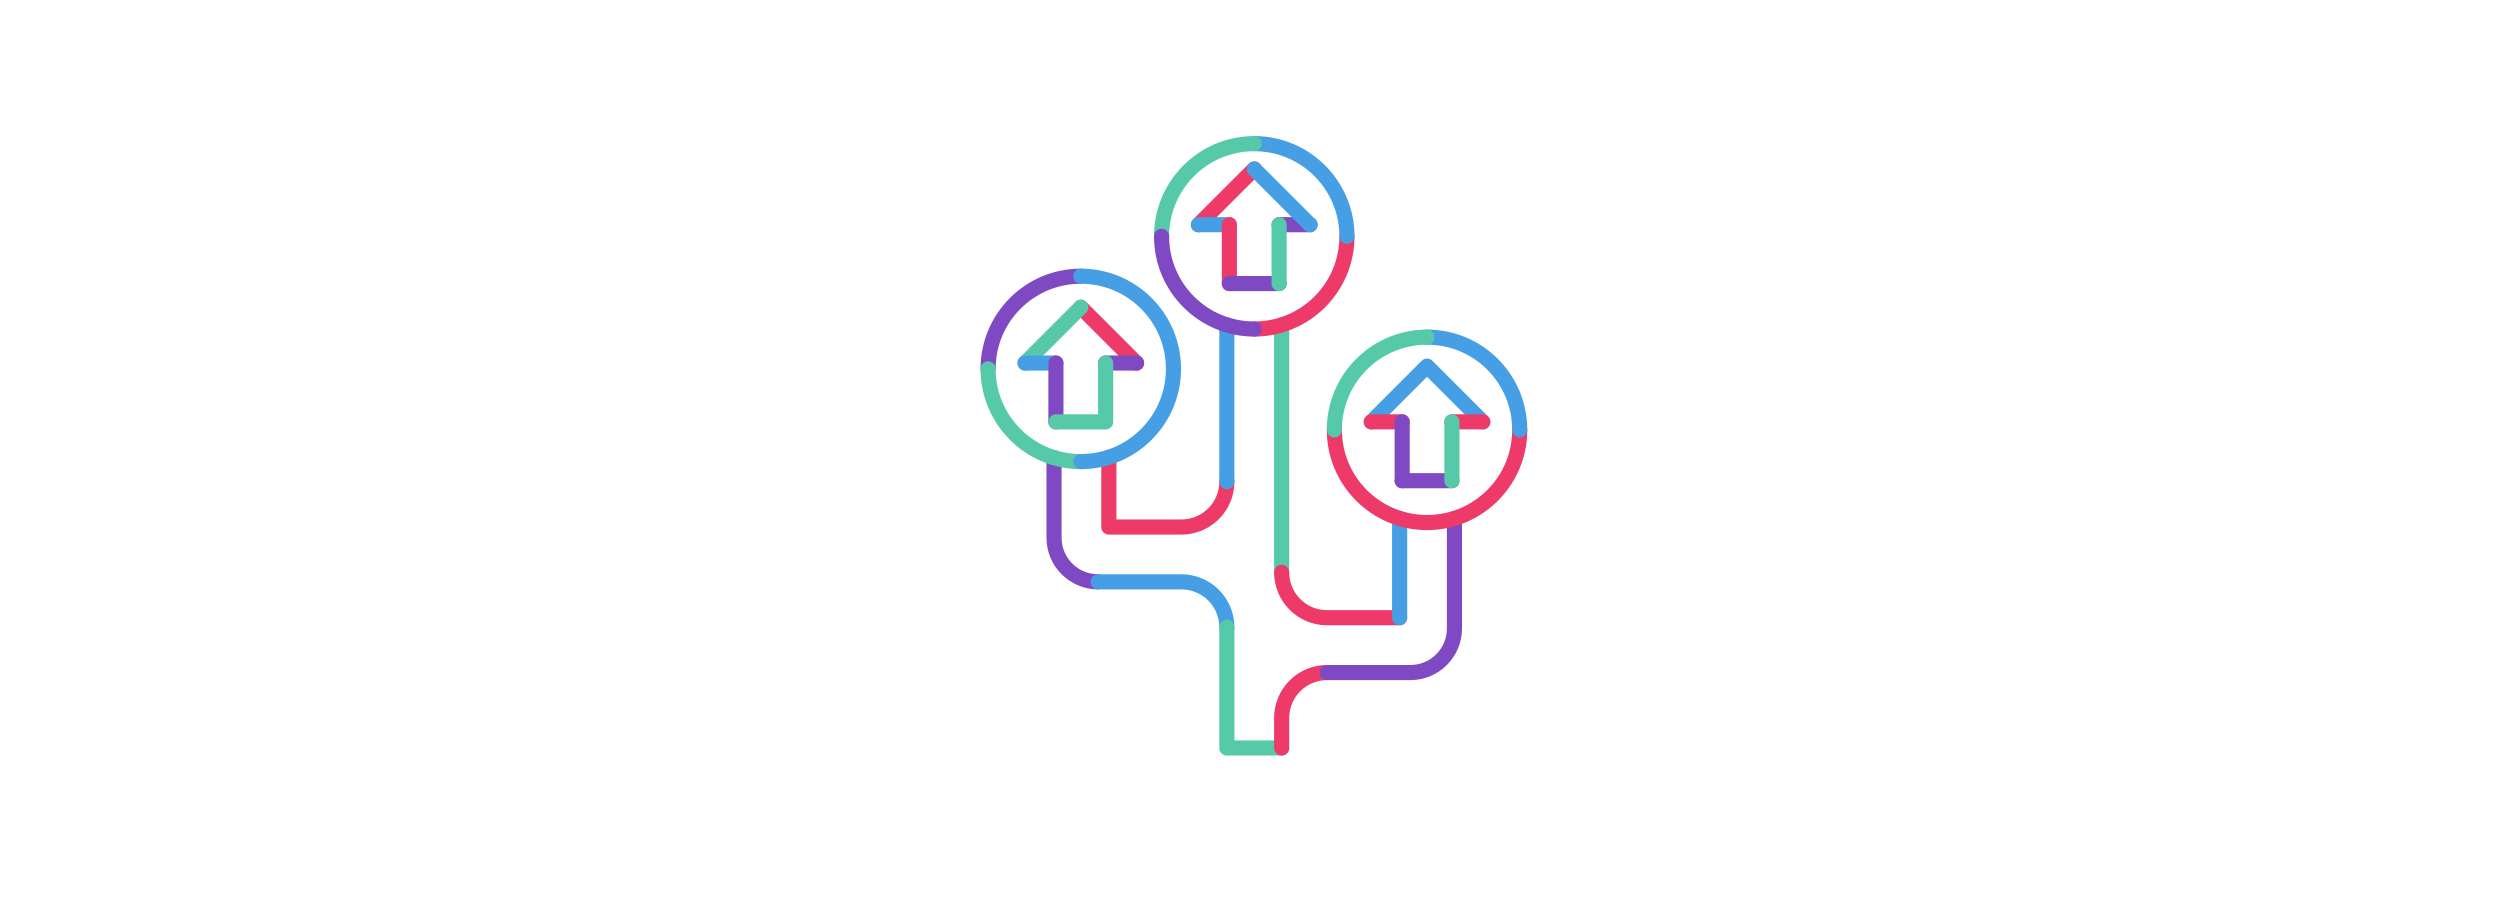 <svg width="413" height="149" viewBox="0 0 413 149" fill="none" xmlns="http://www.w3.org/2000/svg">
<g clip-path="url(#clip0_12620_6989)">
<path d="M181.416 96.119C177.387 96.119 174.127 92.86 174.127 88.836V75.606" stroke="#7F49C4" stroke-width="2.5" stroke-linecap="round" stroke-linejoin="round"/>
<path d="M202.677 103.625C202.677 99.483 199.315 96.121 195.173 96.121H181.416" stroke="#469FE4" stroke-width="2.5" stroke-linecap="round" stroke-linejoin="round"/>
<path d="M211.731 123.567H202.677V103.625" stroke="#55C9A8" stroke-width="2.5" stroke-linecap="round" stroke-linejoin="round"/>
<path d="M219.229 111.105C215.086 111.105 211.73 114.461 211.73 118.604V123.567" stroke="#ED3A69" stroke-width="2.5" stroke-linecap="round" stroke-linejoin="round"/>
<path d="M240.275 85.641V103.817C240.275 107.846 237.016 111.106 232.992 111.106H219.229" stroke="#7F49C4" stroke-width="2.5" stroke-linecap="round" stroke-linejoin="round"/>
<path d="M202.677 79.568C202.677 83.711 199.315 87.066 195.173 87.066H183.182V75.539" stroke="#ED3A69" stroke-width="2.5" stroke-linecap="round" stroke-linejoin="round"/>
<path d="M202.677 53.672V79.567" stroke="#469FE4" stroke-width="2.5" stroke-linecap="round" stroke-linejoin="round"/>
<path d="M211.73 94.552V53.672" stroke="#55C9A8" stroke-width="2.5" stroke-linecap="round" stroke-linejoin="round"/>
<path d="M231.22 102.049H219.229C215.086 102.049 211.73 98.693 211.73 94.551" stroke="#ED3A69" stroke-width="2.5" stroke-linecap="round" stroke-linejoin="round"/>
<path d="M231.22 85.641V102.052" stroke="#469FE4" stroke-width="2.5" stroke-linecap="round" stroke-linejoin="round"/>
<path d="M163.233 60.942C163.233 52.482 170.092 45.629 178.547 45.629" stroke="#7F49C4" stroke-width="2.5" stroke-linecap="round" stroke-linejoin="round"/>
<path d="M178.547 76.258C170.086 76.258 163.233 69.4 163.233 60.945" stroke="#55C9A8" stroke-width="2.5" stroke-linecap="round" stroke-linejoin="round"/>
<path d="M178.546 45.629C187.006 45.629 193.859 52.488 193.859 60.942C193.859 69.397 187 76.255 178.546 76.255" stroke="#469FE4" stroke-width="2.5" stroke-linecap="round" stroke-linejoin="round"/>
<path d="M251.061 71.012C251.061 79.472 244.202 86.325 235.748 86.325C227.293 86.325 220.435 79.466 220.435 71.012" stroke="#ED3A69" stroke-width="2.5" stroke-linecap="round" stroke-linejoin="round"/>
<path d="M235.747 55.695C244.207 55.695 251.06 62.554 251.06 71.008" stroke="#469FE4" stroke-width="2.5" stroke-linecap="round" stroke-linejoin="round"/>
<path d="M220.435 71.008C220.435 62.548 227.293 55.695 235.748 55.695" stroke="#55C9A8" stroke-width="2.5" stroke-linecap="round" stroke-linejoin="round"/>
<path d="M222.517 39.043C222.517 47.503 215.659 54.356 207.204 54.356" stroke="#ED3A69" stroke-width="2.5" stroke-linecap="round" stroke-linejoin="round"/>
<path d="M207.204 23.73C215.664 23.73 222.517 30.589 222.517 39.044" stroke="#469FE4" stroke-width="2.5" stroke-linecap="round" stroke-linejoin="round"/>
<path d="M191.891 39.044C191.891 30.584 198.749 23.73 207.204 23.73" stroke="#55C9A8" stroke-width="2.5" stroke-linecap="round" stroke-linejoin="round"/>
<path d="M207.204 54.356C198.744 54.356 191.891 47.498 191.891 39.043" stroke="#7F49C4" stroke-width="2.5" stroke-linecap="round" stroke-linejoin="round"/>
<path d="M197.985 37.127L207.204 27.914" stroke="#ED3A69" stroke-width="2.5" stroke-linecap="round" stroke-linejoin="round"/>
<path d="M216.417 37.125H211.312" stroke="#7F49C4" stroke-width="2.5" stroke-linecap="round" stroke-linejoin="round"/>
<path d="M203.09 37.125H197.985" stroke="#469FE4" stroke-width="2.5" stroke-linecap="round" stroke-linejoin="round"/>
<path d="M207.204 27.914L216.417 37.127" stroke="#469FE4" stroke-width="2.5" stroke-linecap="round" stroke-linejoin="round"/>
<path d="M203.09 46.842V37.125" stroke="#ED3A69" stroke-width="2.5" stroke-linecap="round" stroke-linejoin="round"/>
<path d="M211.312 46.84H203.09" stroke="#7F49C4" stroke-width="2.5" stroke-linecap="round" stroke-linejoin="round"/>
<path d="M211.312 37.125V46.842" stroke="#55C9A8" stroke-width="2.5" stroke-linecap="round" stroke-linejoin="round"/>
<path d="M226.535 69.693L235.748 60.48L244.961 69.693" stroke="#469FE4" stroke-width="2.5" stroke-linecap="round" stroke-linejoin="round"/>
<path d="M231.64 69.691H226.535" stroke="#ED3A69" stroke-width="2.5" stroke-linecap="round" stroke-linejoin="round"/>
<path d="M244.961 69.691H239.856" stroke="#ED3A69" stroke-width="2.5" stroke-linecap="round" stroke-linejoin="round"/>
<path d="M231.639 79.413V69.691" stroke="#7F49C4" stroke-width="2.5" stroke-linecap="round" stroke-linejoin="round"/>
<path d="M239.856 79.414H231.639" stroke="#7F49C4" stroke-width="2.5" stroke-linecap="round" stroke-linejoin="round"/>
<path d="M239.856 69.691V79.413" stroke="#55C9A8" stroke-width="2.5" stroke-linecap="round" stroke-linejoin="round"/>
<path d="M178.546 50.762L187.759 59.974" stroke="#ED3A69" stroke-width="2.5" stroke-linecap="round" stroke-linejoin="round"/>
<path d="M169.334 59.974L178.547 50.762" stroke="#55C9A8" stroke-width="2.5" stroke-linecap="round" stroke-linejoin="round"/>
<path d="M174.438 59.977H169.334" stroke="#469FE4" stroke-width="2.5" stroke-linecap="round" stroke-linejoin="round"/>
<path d="M187.76 59.977H182.655" stroke="#7F49C4" stroke-width="2.5" stroke-linecap="round" stroke-linejoin="round"/>
<path d="M174.438 69.693V59.977" stroke="#7F49C4" stroke-width="2.5" stroke-linecap="round" stroke-linejoin="round"/>
<path d="M182.655 59.977V69.693H174.438" stroke="#55C9A8" stroke-width="2.5" stroke-linecap="round" stroke-linejoin="round"/>
</g>
<defs>
<clipPath id="clip0_12620_6989">
<rect width="412" height="148" fill="white" transform="translate(0.77 0.059)"/>
</clipPath>
</defs>
</svg>

